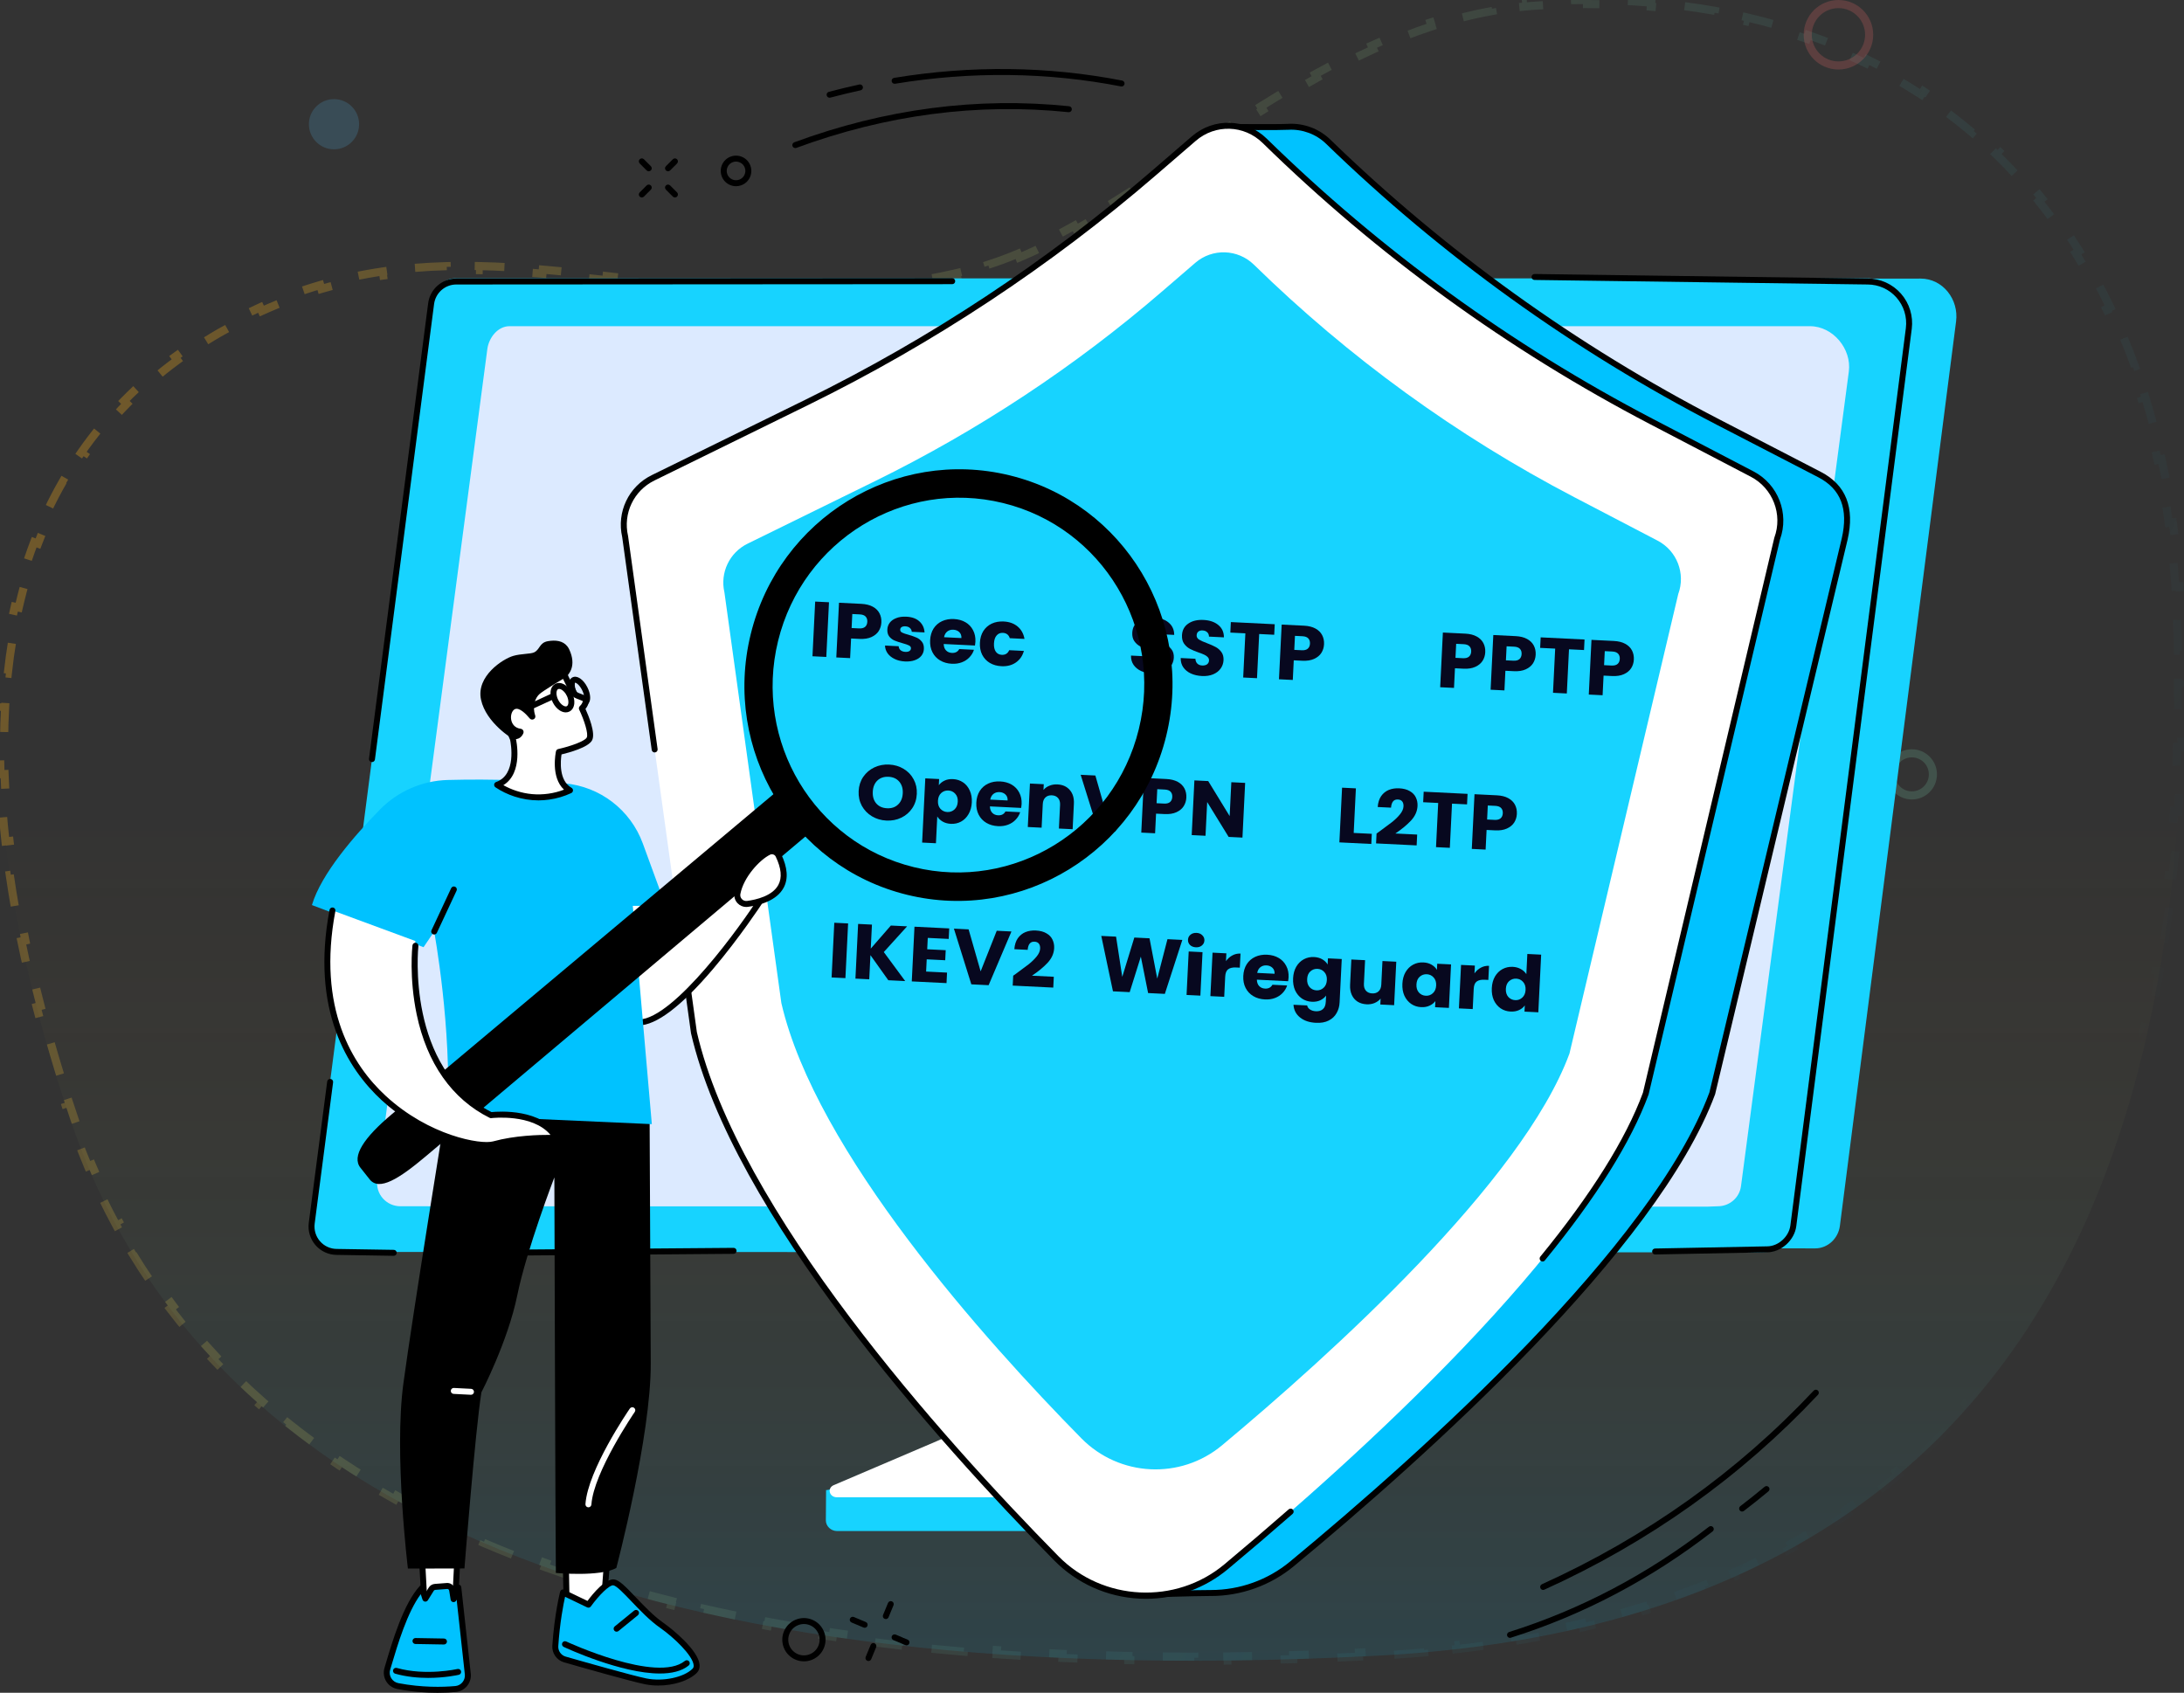 <svg width="538" height="417" viewBox="0 0 538 417" fill="none" xmlns="http://www.w3.org/2000/svg">
<rect x="0" y="0" width="538" height="417" fill="#333333" stroke="none"/>
<path d="M239.676 66.294C167.127 84.994 115.732 45.288 53.536 81.131C-9.322 117.354 -10.386 193.934 17.367 275.907C48.066 366.609 148.129 417.813 338.904 407.889C502.164 399.403 540.159 281.307 537.415 156.3C535.222 56.144 476.228 -5.175 379.046 0.344C323.43 3.501 280.241 55.845 239.676 66.294Z" fill="url(#paint0_linear_254_10684)"/>
<path d="M250.715 62.515C248.27 63.541 245.838 64.448 243.417 65.217L243.719 66.17C242.453 66.572 241.188 66.937 239.925 67.263C238.624 67.598 237.33 67.915 236.042 68.213L235.816 67.239C233.213 67.843 230.637 68.374 228.087 68.837L228.265 69.821C225.625 70.3 223.012 70.708 220.425 71.051L220.294 70.059C217.649 70.41 215.032 70.693 212.439 70.915L212.524 71.912C209.854 72.141 207.211 72.306 204.592 72.416L204.551 71.417C201.894 71.529 199.263 71.583 196.656 71.588L196.658 72.588C193.992 72.594 191.351 72.548 188.733 72.462L188.766 71.462C186.112 71.374 183.481 71.243 180.869 71.079L180.807 72.077C178.152 71.91 175.519 71.708 172.907 71.483L172.993 70.486C170.355 70.259 167.736 70.006 165.134 69.739L165.032 70.733C162.392 70.462 159.77 70.176 157.164 69.886L157.275 68.892C155.889 68.738 154.508 68.583 153.13 68.428C151.892 68.288 150.658 68.15 149.427 68.012L149.316 69.006C146.688 68.713 144.074 68.427 141.471 68.159L141.573 67.164C138.942 66.894 136.322 66.642 133.708 66.42L133.623 67.416C130.999 67.194 128.384 67.002 125.774 66.853L125.831 65.854C123.197 65.703 120.567 65.596 117.938 65.543L117.918 66.543C115.298 66.49 112.682 66.493 110.066 66.562L110.039 65.563C107.414 65.633 104.787 65.77 102.155 65.986L102.237 66.983C99.646 67.196 97.052 67.486 94.451 67.865L94.307 66.875C91.725 67.252 89.135 67.715 86.536 68.277L86.748 69.255C84.231 69.799 81.705 70.436 79.168 71.176L78.888 70.216C76.398 70.943 73.896 71.769 71.382 72.702L71.73 73.64C69.332 74.53 66.922 75.52 64.498 76.618L64.085 75.707C61.742 76.768 59.387 77.929 57.016 79.197L57.487 80.079C56.34 80.693 55.19 81.332 54.035 81.997L53.536 81.131L54.035 81.997C52.829 82.692 51.646 83.402 50.486 84.127L49.956 83.279C47.573 84.767 45.285 86.317 43.09 87.926L43.681 88.733C41.437 90.378 39.292 92.085 37.243 93.853L36.59 93.095C34.468 94.925 32.448 96.819 30.528 98.775L31.241 99.475C29.306 101.446 27.473 103.479 25.739 105.572L24.969 104.934C23.195 107.078 21.523 109.283 19.951 111.549L20.773 112.119C19.209 114.375 17.745 116.69 16.379 119.064L15.512 118.565C14.132 120.961 12.851 123.416 11.667 125.925L12.571 126.352C11.406 128.82 10.334 131.343 9.353 133.918L8.419 133.562C7.439 136.133 6.55 138.756 5.749 141.425L6.706 141.713C5.923 144.323 5.224 146.98 4.607 149.681L3.632 149.459C3.022 152.131 2.492 154.846 2.039 157.601L3.026 157.763C2.584 160.45 2.217 163.176 1.922 165.938L0.928 165.832C0.636 168.56 0.415 171.324 0.262 174.119L1.26 174.174C1.111 176.892 1.027 179.641 1.006 182.421L0.006 182.413C-0.016 185.152 0.024 187.919 0.122 190.713L1.121 190.677C1.217 193.404 1.37 196.156 1.577 198.931L0.579 199.006C0.784 201.742 1.041 204.5 1.349 207.279L2.343 207.169C2.644 209.886 2.995 212.624 3.393 215.38L2.403 215.524C2.796 218.24 3.235 220.974 3.718 223.724L4.703 223.551C5.177 226.244 5.694 228.954 6.252 231.678L5.272 231.878C5.824 234.569 6.416 237.273 7.047 239.989L8.021 239.763C8.642 242.432 9.3 245.112 9.995 247.804L9.027 248.054C9.714 250.717 10.438 253.389 11.196 256.071L12.158 255.799C12.905 258.44 13.685 261.089 14.497 263.746L13.541 264.039C14.346 266.671 15.183 269.311 16.05 271.957L17.001 271.645C17.431 272.957 17.869 274.271 18.314 275.586L17.367 275.907L18.314 275.586C18.747 276.867 19.195 278.14 19.656 279.405L18.717 279.747C19.648 282.3 20.635 284.819 21.68 287.307L22.602 286.919C23.646 289.406 24.748 291.86 25.908 294.281L25.006 294.713C26.178 297.158 27.408 299.569 28.697 301.945L29.576 301.468C30.86 303.834 32.202 306.165 33.604 308.46L32.751 308.982C34.161 311.291 35.63 313.564 37.16 315.803L37.986 315.238C39.501 317.455 41.076 319.636 42.711 321.782L41.915 322.388C43.55 324.533 45.245 326.644 46.999 328.718L47.763 328.072C49.492 330.116 51.28 332.125 53.127 334.098L52.397 334.781C54.235 336.746 56.132 338.675 58.088 340.569L58.784 339.85C60.703 341.709 62.68 343.533 64.714 345.323L64.054 346.073C66.07 347.848 68.143 349.588 70.273 351.293L70.898 350.513C72.982 352.182 75.121 353.818 77.315 355.421L76.725 356.228C78.894 357.812 81.116 359.364 83.391 360.882L83.947 360.05C86.168 361.532 88.442 362.983 90.768 364.402L90.247 365.256C92.53 366.648 94.863 368.01 97.245 369.341L97.733 368.468C100.058 369.767 102.432 371.036 104.854 372.275L104.398 373.165C106.783 374.385 109.215 375.576 111.693 376.738L112.118 375.832C114.538 376.967 117.004 378.074 119.516 379.152L119.121 380.071C121.58 381.127 124.082 382.155 126.627 383.156L126.993 382.226C129.47 383.2 131.988 384.148 134.548 385.07L134.209 386.011C136.731 386.919 139.292 387.801 141.894 388.658L142.207 387.708C144.753 388.547 147.337 389.36 149.961 390.149L149.673 391.107C152.226 391.875 154.815 392.619 157.442 393.339L157.706 392.375C160.282 393.081 162.893 393.765 165.541 394.425L165.299 395.395C167.911 396.047 170.558 396.677 173.24 397.283L173.461 396.308C176.053 396.895 178.678 397.46 181.336 398.004L181.136 398.984C183.764 399.522 186.425 400.039 189.118 400.536L189.299 399.552C191.933 400.038 194.599 400.503 197.295 400.949L197.132 401.935C199.768 402.37 202.433 402.786 205.129 403.183L205.274 402.193C207.936 402.585 210.626 402.958 213.347 403.311L213.218 404.303C215.864 404.647 218.537 404.972 221.238 405.28L221.351 404.286C224.017 404.59 226.71 404.876 229.43 405.143L229.332 406.139C231.999 406.401 234.693 406.647 237.414 406.875L237.497 405.879C240.164 406.103 242.857 406.31 245.575 406.501L245.505 407.498C248.188 407.686 250.896 407.858 253.629 408.014L253.686 407.015C256.354 407.167 259.045 407.303 261.76 407.424L261.716 408.423C264.409 408.542 267.126 408.646 269.866 408.734L269.898 407.735C272.566 407.821 275.256 407.892 277.969 407.949L277.948 408.949C280.646 409.005 283.367 409.046 286.109 409.073L286.119 408.073C288.788 408.099 291.478 408.111 294.189 408.109L294.19 409.109C296.889 409.107 299.609 409.091 302.349 409.061L302.338 408.061C305.01 408.032 307.702 407.989 310.413 407.933L310.434 408.933C313.13 408.877 315.845 408.809 318.581 408.726L318.55 407.727C321.227 407.646 323.922 407.553 326.636 407.447L326.675 408.447C329.364 408.342 332.073 408.224 334.799 408.094L334.752 407.095C336.114 407.03 337.48 406.962 338.852 406.89C340.198 406.82 341.535 406.743 342.863 406.658L342.927 407.656C345.592 407.486 348.224 407.286 350.821 407.057L350.733 406.061C353.395 405.826 356.02 405.56 358.611 405.265L358.724 406.258C361.369 405.956 363.976 405.623 366.548 405.258L366.408 404.268C369.062 403.892 371.677 403.483 374.254 403.041L374.423 404.027C377.039 403.579 379.616 403.097 382.155 402.583L381.957 401.602C384.585 401.07 387.172 400.502 389.718 399.9L389.948 400.873C392.546 400.259 395.103 399.608 397.617 398.922L397.354 397.958C399.916 397.259 402.434 396.524 404.909 395.753L405.206 396.708C407.769 395.91 410.286 395.073 412.758 394.199L412.425 393.256C414.925 392.372 417.379 391.45 419.786 390.49L420.157 391.419C422.637 390.431 425.069 389.403 427.453 388.336L427.045 387.423C429.475 386.336 431.856 385.208 434.187 384.041L434.635 384.935C437.017 383.743 439.349 382.51 441.631 381.237L441.144 380.364C443.454 379.076 445.712 377.747 447.919 376.378L448.446 377.228C450.716 375.821 452.934 374.372 455.1 372.882L454.533 372.058C456.712 370.559 458.839 369.019 460.914 367.438L461.52 368.234C463.632 366.625 465.691 364.975 467.697 363.285L467.053 362.52C469.071 360.821 471.035 359.081 472.948 357.301L473.629 358.034C475.573 356.225 477.464 354.376 479.303 352.489L478.586 351.791C480.423 349.905 482.208 347.979 483.942 346.016L484.692 346.678C486.443 344.695 488.143 342.673 489.791 340.614L489.011 339.989C490.654 337.938 492.247 335.849 493.79 333.725L494.599 334.313C496.152 332.175 497.655 330.002 499.109 327.795L498.274 327.245C499.718 325.053 501.114 322.828 502.463 320.57L503.321 321.083C504.674 318.818 505.98 316.521 507.24 314.193L506.36 313.717C507.609 311.409 508.813 309.07 509.973 306.702L510.871 307.141C512.029 304.775 513.144 302.38 514.216 299.957L513.302 299.553C514.362 297.157 515.38 294.734 516.357 292.284L517.286 292.655C518.262 290.209 519.198 287.737 520.094 285.241L519.153 284.903C520.039 282.433 520.887 279.939 521.698 277.422L522.649 277.729C523.456 275.224 524.225 272.697 524.958 270.149L523.997 269.872C524.721 267.354 525.411 264.815 526.065 262.256L527.034 262.504C527.687 259.953 528.305 257.383 528.891 254.795L527.915 254.574C528.495 252.012 529.042 249.431 529.558 246.834L530.539 247.029C531.051 244.45 531.532 241.855 531.983 239.245L530.997 239.075C531.444 236.489 531.861 233.888 532.25 231.273L533.239 231.42C533.626 228.813 533.985 226.192 534.316 223.559L533.324 223.434C533.652 220.828 533.953 218.209 534.228 215.579L535.223 215.683C535.496 213.065 535.744 210.436 535.967 207.796L534.971 207.712C535.192 205.092 535.389 202.461 535.562 199.822L536.559 199.887C536.732 197.256 536.881 194.615 537.007 191.967L536.008 191.919C536.133 189.294 536.235 186.661 536.316 184.021L537.316 184.052C537.397 181.416 537.456 178.773 537.495 176.124L536.495 176.11C536.534 173.476 536.552 170.836 536.551 168.191L537.551 168.191C537.549 165.554 537.528 162.913 537.488 160.269L536.489 160.284C536.469 158.964 536.444 157.643 536.415 156.322C536.386 154.992 536.347 153.67 536.298 152.354L537.297 152.317C537.198 149.655 537.057 147.021 536.877 144.416L535.879 144.485C535.696 141.84 535.47 139.224 535.203 136.639L536.198 136.536C535.924 133.887 535.608 131.27 535.248 128.685L534.257 128.823C533.892 126.196 533.481 123.602 533.027 121.043L534.011 120.868C533.545 118.242 533.032 115.651 532.473 113.097L531.496 113.311C530.929 110.719 530.315 108.166 529.654 105.652L530.621 105.397C529.943 102.82 529.216 100.282 528.44 97.786L527.485 98.083C526.699 95.553 525.863 93.066 524.978 90.623L525.918 90.282C525.01 87.779 524.051 85.32 523.041 82.908L522.118 83.295C521.096 80.856 520.022 78.465 518.896 76.122L519.797 75.689C518.645 73.292 517.438 70.946 516.178 68.651L515.302 69.132C514.032 66.819 512.708 64.559 511.33 62.353L512.178 61.823C510.772 59.571 509.309 57.375 507.792 55.235L506.976 55.813C505.453 53.666 503.874 51.575 502.24 49.543L503.02 48.916C501.36 46.852 499.643 44.847 497.871 42.903L497.132 43.577C495.364 41.638 493.54 39.76 491.661 37.944L492.356 37.224C490.458 35.389 488.503 33.617 486.493 31.909L485.845 32.67C483.853 30.977 481.806 29.347 479.704 27.781L480.302 26.979C478.191 25.406 476.026 23.898 473.808 22.455L473.263 23.294C471.077 21.872 468.839 20.514 466.549 19.222L467.041 18.351C464.754 17.061 462.417 15.835 460.03 14.676L459.593 15.575C457.252 14.438 454.863 13.365 452.426 12.356L452.808 11.432C450.388 10.43 447.921 9.492 445.408 8.618L445.079 9.562C442.626 8.709 440.127 7.917 437.585 7.188L437.86 6.227C435.347 5.506 432.792 4.847 430.195 4.249L429.97 5.223C427.441 4.641 424.872 4.118 422.263 3.654L422.438 2.669C419.868 2.212 417.261 1.813 414.615 1.473L414.488 2.464C411.916 2.133 409.307 1.857 406.664 1.638L406.747 0.641C404.148 0.425 401.516 0.263 398.85 0.156L398.81 1.155C396.219 1.051 393.596 0.999 390.941 1L390.941 5.62307e-06C388.334 0.001 385.697 0.052 383.03 0.154L383.068 1.153C381.754 1.204 380.432 1.267 379.103 1.342L379.046 0.344L379.103 1.342C377.815 1.415 376.533 1.515 375.257 1.641L375.159 0.645C372.562 0.901 369.993 1.261 367.449 1.716L367.625 2.7C365.088 3.154 362.576 3.704 360.089 4.34L359.841 3.372C357.324 4.015 354.833 4.746 352.367 5.554L352.678 6.504C350.233 7.306 347.81 8.184 345.409 9.13L345.043 8.2C342.631 9.151 340.242 10.168 337.875 11.244L338.289 12.154C335.942 13.22 333.617 14.344 331.311 15.515L330.858 14.623C328.545 15.798 326.253 17.02 323.982 18.279L324.466 19.154C322.205 20.408 319.963 21.699 317.739 23.019L317.228 22.159C314.993 23.486 312.776 24.841 310.577 26.214L311.107 27.062C308.905 28.438 306.72 29.832 304.552 31.235L304.008 30.396C301.818 31.813 299.646 33.239 297.489 34.664L298.041 35.498C296.114 36.771 294.201 38.044 292.298 39.308L291.557 39.801L291.003 38.968C288.822 40.418 286.656 41.857 284.505 43.272L285.054 44.108C282.861 45.551 280.681 46.972 278.514 48.358L277.976 47.516C275.76 48.933 273.56 50.313 271.372 51.644L271.892 52.498C269.63 53.875 267.38 55.201 265.142 56.461L264.651 55.59C262.347 56.886 260.058 58.112 257.78 59.253L258.228 60.147C255.843 61.341 253.468 62.443 251.102 63.437L250.715 62.515Z" stroke="url(#paint1_linear_254_10684)" stroke-opacity="0.3" stroke-width="2" stroke-dasharray="8 8"/>
<circle opacity="0.2" cx="470.962" cy="190.759" r="5.184" stroke="#79CFAB" stroke-width="2"/>
<circle opacity="0.2" cx="82.278" cy="30.601" r="6.184" fill="#52AFE3"/>
<circle opacity="0.2" cx="452.875" cy="8.563" r="7.563" stroke="#FF6F6F" stroke-width="2"/>
<g clip-path="url(#clip0_254_10684)">
<path d="M335.255 271.176L251.985 271.7C251.447 271.7 251.27 272.199 251.27 272.684V343.527C251.27 350.308 203.961 367.933 203.496 367.038L203.438 374.533C203.433 375.928 204.661 377.167 206.228 377.167H207.271C207.276 377.167 207.286 377.167 207.291 377.167H277.106C280.347 377.167 283.544 376.443 286.477 375.214L324.861 359.052C331.769 356.144 336.131 349.892 336.131 343.077V272.16C336.131 271.675 335.793 271.176 335.255 271.176Z" fill="#17D3FF"/>
<path d="M242.836 267.572V338.431C242.836 345.417 238.341 351.782 231.276 354.798L205.382 365.853C203.693 366.572 204.266 368.839 206.141 368.839H277.288C280.485 368.839 283.648 368.208 286.541 366.988L315.231 354.91C322.35 351.914 326.888 345.525 326.888 338.504V267.572C326.888 267.283 326.624 267.048 326.301 267.048H243.428C243.1 267.044 242.836 267.283 242.836 267.572Z" fill="white"/>
<path d="M87.723 306.749L430.113 307.494L436.056 307.508L447.111 307.533C450.254 307.533 452.834 305.09 453.231 301.981L481.857 79.168C482.553 73.749 478.587 68.627 473.108 68.627L118.371 68.946L87.723 306.749Z" fill="#17D3FF"/>
<path d="M459.807 68.569C465.981 68.569 471.004 74.787 470.211 80.926L441.379 302.94C440.978 306.064 438.324 308.399 435.186 308.399L432.483 308.502L82.98 308.399C79.215 308.399 76.306 305.08 76.786 301.34L106.201 74.811C106.602 71.688 109.001 68.574 112.144 68.574H459.807V68.569Z" fill="#17D3FF"/>
<path d="M91.631 187.73C91.601 187.73 91.567 187.73 91.533 187.725C91.131 187.672 90.847 187.304 90.901 186.903L105.471 74.713C105.917 71.237 108.894 68.613 112.394 68.613L234.566 68.535C234.973 68.535 235.301 68.863 235.301 69.269C235.301 69.675 234.973 70.003 234.566 70.003L112.394 70.082C109.633 70.082 107.283 72.153 106.93 74.899L92.36 187.089C92.311 187.461 91.998 187.73 91.631 187.73Z" fill="black"/>
<path d="M96.992 309.359C96.987 309.359 96.982 309.359 96.982 309.359L82.97 309.134C80.978 309.134 79.073 308.272 77.746 306.764C76.419 305.251 75.803 303.239 76.062 301.241L80.601 266.422C80.654 266.02 81.017 265.736 81.423 265.79C81.825 265.844 82.109 266.211 82.055 266.613L77.516 301.432C77.315 303.009 77.8 304.6 78.848 305.795C79.891 306.984 81.399 307.665 82.98 307.665L97.007 307.89C97.413 307.895 97.736 308.233 97.731 308.634C97.717 309.036 97.389 309.359 96.992 309.359Z" fill="black"/>
<path d="M296.881 309.134H201.309C200.902 309.134 200.574 308.806 200.574 308.399C200.574 307.993 200.902 307.665 201.309 307.665H296.881C297.288 307.665 297.616 307.993 297.616 308.399C297.616 308.806 297.288 309.134 296.881 309.134Z" fill="black"/>
<path d="M407.715 309.031C407.319 309.031 406.991 308.713 406.981 308.311C406.971 307.905 407.294 307.572 407.701 307.562L435.284 307.029C438.05 307.029 440.674 304.669 441.037 301.873L469.482 80.833C469.83 78.111 468.992 75.369 467.181 73.308C465.379 71.257 462.779 70.082 460.052 70.082L378.002 68.965C377.596 68.96 377.273 68.627 377.277 68.221C377.282 67.82 377.61 67.497 378.012 67.497C378.017 67.497 378.017 67.497 378.022 67.497L460.062 68.613C463.2 68.613 466.202 69.969 468.282 72.339C470.373 74.713 471.337 77.881 470.936 81.019L442.491 302.059C442.04 305.55 438.745 308.497 435.299 308.497L407.73 309.031C407.725 309.031 407.72 309.031 407.715 309.031Z" fill="black"/>
<path d="M445.849 80.353C451.538 80.353 456.165 85.974 455.436 91.525L428.87 292.218C428.498 295.038 426.055 297.153 423.167 297.153L420.675 297.246L98.647 297.153C95.176 297.153 92.498 294.157 92.943 290.769L120.047 85.993C120.419 83.173 122.627 80.353 125.52 80.353H445.849Z" fill="#DCEAFF"/>
<path d="M119.512 309.359C119.11 309.359 118.782 309.036 118.777 308.629C118.773 308.223 119.101 307.89 119.507 307.89L180.706 307.4H180.711C181.112 307.4 181.44 307.724 181.445 308.13C181.45 308.536 181.122 308.869 180.715 308.869L119.517 309.359C119.512 309.359 119.512 309.359 119.512 309.359Z" fill="black"/>
<path d="M198.034 409.26C197.339 409.26 196.643 409.123 195.982 408.848C193.27 407.717 191.983 404.589 193.113 401.877C193.662 400.564 194.69 399.541 196.007 398.998C197.324 398.454 198.773 398.459 200.085 399.008C202.798 400.139 204.085 403.267 202.954 405.979C202.406 407.291 201.378 408.315 200.061 408.858C199.41 409.127 198.724 409.26 198.034 409.26ZM198.039 400.065C197.539 400.065 197.045 400.163 196.57 400.359C195.615 400.751 194.871 401.49 194.475 402.445C193.657 404.408 194.587 406.675 196.55 407.492C197.5 407.889 198.553 407.894 199.508 407.497C200.462 407.105 201.206 406.366 201.603 405.411C202.421 403.448 201.49 401.181 199.527 400.364C199.042 400.168 198.538 400.065 198.039 400.065Z" fill="black"/>
<path d="M223.304 405.319C223.211 405.319 223.113 405.299 223.02 405.26L220.078 404.021C219.706 403.865 219.529 403.434 219.686 403.062C219.843 402.69 220.274 402.513 220.646 402.67L223.588 403.909C223.96 404.065 224.137 404.496 223.98 404.868C223.862 405.147 223.588 405.319 223.304 405.319Z" fill="black"/>
<path d="M213 400.986C212.906 400.986 212.809 400.966 212.716 400.927L209.773 399.688C209.401 399.532 209.225 399.101 209.381 398.729C209.538 398.357 209.969 398.18 210.341 398.337L213.283 399.576C213.656 399.732 213.832 400.163 213.675 400.535C213.558 400.819 213.283 400.986 213 400.986Z" fill="black"/>
<path d="M218.205 398.846C218.112 398.846 218.019 398.827 217.926 398.792C217.549 398.636 217.373 398.21 217.53 397.833L218.749 394.88C218.906 394.503 219.332 394.327 219.708 394.484C220.085 394.641 220.262 395.067 220.105 395.443L218.886 398.396C218.768 398.675 218.494 398.846 218.205 398.846Z" fill="black"/>
<path d="M213.928 409.177C213.835 409.177 213.742 409.157 213.649 409.123C213.272 408.966 213.096 408.54 213.252 408.163L214.472 405.211C214.628 404.839 215.054 404.658 215.431 404.814C215.808 404.971 215.984 405.397 215.828 405.774L214.609 408.726C214.491 409.005 214.217 409.177 213.928 409.177Z" fill="black"/>
<path d="M158.103 48.647C157.917 48.647 157.726 48.574 157.584 48.431C157.295 48.143 157.295 47.678 157.584 47.394L159.293 45.685C159.581 45.396 160.046 45.396 160.33 45.685C160.619 45.974 160.619 46.439 160.33 46.723L158.622 48.431C158.475 48.574 158.289 48.647 158.103 48.647Z" fill="black"/>
<path d="M164.556 42.194C164.37 42.194 164.179 42.121 164.037 41.979C163.748 41.69 163.748 41.225 164.037 40.941L165.746 39.232C166.034 38.943 166.5 38.943 166.784 39.232C167.072 39.521 167.072 39.986 166.784 40.27L165.075 41.979C164.928 42.121 164.742 42.194 164.556 42.194Z" fill="black"/>
<path d="M166.265 48.647C166.079 48.647 165.888 48.574 165.746 48.431L164.037 46.723C163.748 46.434 163.748 45.969 164.037 45.685C164.326 45.396 164.791 45.396 165.075 45.685L166.784 47.394C167.072 47.682 167.072 48.148 166.784 48.431C166.637 48.574 166.451 48.647 166.265 48.647Z" fill="black"/>
<path d="M159.811 42.194C159.625 42.194 159.434 42.121 159.293 41.979L157.584 40.27C157.295 39.981 157.295 39.516 157.584 39.232C157.873 38.943 158.338 38.943 158.622 39.232L160.33 40.941C160.619 41.23 160.619 41.695 160.33 41.979C160.184 42.121 159.998 42.194 159.811 42.194Z" fill="black"/>
<path d="M181.309 45.871C180.761 45.871 180.213 45.749 179.699 45.509C178.788 45.078 178.102 44.319 177.765 43.374C177.427 42.424 177.476 41.406 177.907 40.495C178.337 39.585 179.096 38.899 180.046 38.562C180.996 38.224 182.014 38.273 182.925 38.703C183.836 39.134 184.521 39.893 184.859 40.838C185.197 41.788 185.148 42.806 184.717 43.717C184.286 44.628 183.527 45.313 182.577 45.651C182.166 45.798 181.735 45.871 181.309 45.871ZM181.314 39.8C181.055 39.8 180.79 39.844 180.541 39.937C179.963 40.143 179.498 40.564 179.238 41.117C178.974 41.67 178.945 42.297 179.15 42.875C179.356 43.453 179.777 43.918 180.33 44.177C180.883 44.441 181.51 44.471 182.088 44.265C182.665 44.06 183.131 43.639 183.39 43.085C183.654 42.532 183.684 41.905 183.478 41.328C183.273 40.75 182.852 40.285 182.298 40.025C181.98 39.879 181.647 39.8 181.314 39.8Z" fill="black"/>
<path d="M276.286 21.304C276.242 21.304 276.193 21.299 276.144 21.289C258.004 17.764 239.282 17.544 220.492 20.628C220.095 20.692 219.714 20.422 219.65 20.021C219.586 19.619 219.856 19.242 220.257 19.179C239.219 16.065 258.117 16.29 276.428 19.845C276.824 19.923 277.084 20.31 277.01 20.706C276.937 21.059 276.628 21.304 276.286 21.304Z" fill="black"/>
<path d="M204.359 24.07C204.036 24.07 203.737 23.854 203.649 23.521C203.546 23.13 203.781 22.728 204.173 22.625C206.655 21.969 209.186 21.357 211.688 20.814C212.08 20.726 212.476 20.98 212.56 21.377C212.648 21.773 212.393 22.165 211.997 22.248C209.514 22.787 207.008 23.394 204.545 24.045C204.486 24.065 204.423 24.07 204.359 24.07Z" fill="black"/>
<path d="M195.912 36.476C195.614 36.476 195.335 36.29 195.222 35.996C195.08 35.615 195.276 35.194 195.658 35.052C217.983 26.817 240.764 23.83 263.373 26.17C263.774 26.215 264.068 26.572 264.029 26.978C263.99 27.38 263.628 27.673 263.221 27.634C240.837 25.314 218.277 28.276 196.167 36.432C196.084 36.462 195.996 36.476 195.912 36.476Z" fill="black"/>
<path d="M371.965 403.473C371.652 403.473 371.363 403.272 371.265 402.959C371.142 402.572 371.358 402.161 371.745 402.038C389.37 396.491 405.933 387.762 420.983 376.095C421.301 375.845 421.766 375.904 422.011 376.227C422.26 376.545 422.202 377.011 421.879 377.255C406.692 389.03 389.972 397.838 372.18 403.439C372.112 403.463 372.033 403.473 371.965 403.473Z" fill="black"/>
<path d="M429.143 372.354C428.923 372.354 428.703 372.257 428.561 372.066C428.316 371.742 428.375 371.282 428.698 371.037C430.72 369.495 432.732 367.889 434.691 366.254C435.004 365.995 435.464 366.034 435.724 366.347C435.983 366.661 435.944 367.121 435.631 367.38C433.658 369.025 431.626 370.651 429.589 372.203C429.457 372.306 429.3 372.354 429.143 372.354Z" fill="black"/>
<path d="M380.135 391.669C379.856 391.669 379.586 391.507 379.464 391.238C379.297 390.871 379.459 390.435 379.831 390.264C405.442 378.66 427.968 362.617 446.778 342.573C447.057 342.279 447.522 342.264 447.816 342.539C448.109 342.818 448.124 343.283 447.85 343.576C428.903 363.762 406.225 379.919 380.438 391.6C380.335 391.644 380.233 391.669 380.135 391.669Z" fill="black"/>
<path d="M175.343 117.812L213.512 99.246C244.571 84.138 273.555 65.151 299.753 42.758L301.623 31.257C301.623 31.257 314.563 31.399 317.334 31.242C320.874 31.042 324.467 32.27 327.175 34.9C355.615 62.473 387.987 85.758 423.262 104L448.216 116.906C454.013 119.902 456.148 125.19 454.405 132.788L421.793 269.335C407.595 307.538 350.421 358.656 318.235 385.265C312.379 390.107 305.226 392.472 298.103 392.428C294.945 392.408 281.863 392.819 281.863 392.819C281.863 392.819 279.092 387.355 275.43 383.669C246.51 354.548 195.764 298.485 185.473 254.339L168.396 132.289C167.04 126.448 169.914 120.451 175.343 117.812Z" fill="#00C2FF"/>
<path d="M281.864 393.549C281.589 393.549 281.335 393.392 281.207 393.147C281.178 393.093 278.446 387.742 274.906 384.183C245.663 354.734 195.064 298.73 184.758 254.5C184.753 254.481 184.748 254.456 184.748 254.437L167.676 132.416C166.247 126.223 169.263 119.951 175.02 117.151L175.343 117.812L175.02 117.151L213.189 98.585C244.092 83.55 272.987 64.642 299.073 42.371L300.904 31.139C300.962 30.782 301.271 30.523 301.628 30.523C301.628 30.523 301.633 30.523 301.638 30.523C301.765 30.523 314.588 30.66 317.3 30.508C321.153 30.288 324.938 31.698 327.694 34.371C356.1 61.92 388.369 85.126 423.605 103.349L448.559 116.255C454.728 119.447 456.941 125.062 455.125 132.955L422.508 269.511C422.503 269.54 422.493 269.57 422.484 269.594C408.276 307.826 351.366 358.832 318.705 385.833C312.982 390.562 305.746 393.162 298.299 393.162C298.162 393.162 298.03 393.162 297.873 393.162C294.407 393.162 282.015 393.549 281.888 393.554C281.878 393.549 281.873 393.549 281.864 393.549ZM186.198 254.197C196.44 298.069 246.824 353.814 275.949 383.145C279.102 386.322 281.57 390.699 282.299 392.065C284.679 391.992 295.264 391.669 298.108 391.688C298.172 391.688 298.235 391.688 298.294 391.688C305.398 391.688 312.306 389.211 317.765 384.697C350.298 357.799 406.973 307.023 421.088 269.119L453.695 132.617C455.36 125.371 453.46 120.441 447.884 117.557L422.929 104.651C387.561 86.365 355.175 63.07 326.666 35.423C324.203 33.034 320.82 31.776 317.378 31.972C314.935 32.109 304.909 32.021 302.25 31.996L300.478 42.87C300.448 43.041 300.36 43.198 300.228 43.311C273.996 65.734 244.929 84.774 213.83 99.902L175.662 118.468C170.516 120.969 167.823 126.58 169.116 132.112C169.121 132.132 169.126 132.156 169.126 132.176L186.198 254.197Z" fill="black"/>
<path d="M160.888 117.699L198.758 99.109C229.577 83.986 258.336 64.98 284.328 42.557L294.086 34.141C299.163 29.764 306.746 29.999 311.539 34.689C339.755 62.302 371.877 85.611 406.877 103.873L431.641 116.793C437.393 119.794 440.023 126.605 437.78 132.695L405.418 269.403C391.333 307.65 333.992 359.307 302.056 385.95C289.689 396.266 271.491 395.346 260.196 383.87C231.501 354.715 181.147 298.583 170.939 254.388L153.999 132.196C152.653 126.345 155.502 120.343 160.888 117.699Z" fill="white"/>
<path d="M184.151 133.934L215.51 118.541C241.027 106.017 264.836 90.282 286.358 71.717L294.437 64.75C298.642 61.122 304.919 61.323 308.889 65.205C332.253 88.064 358.847 107.369 387.826 122.487L408.33 133.185C413.094 135.672 415.272 141.307 413.412 146.35L386.617 259.538C374.955 291.205 327.479 333.975 301.036 356.036C290.799 364.575 275.729 363.816 266.378 354.313C242.618 330.171 200.93 283.699 192.479 247.103L178.453 145.929C177.332 141.092 179.691 136.122 184.151 133.934Z" fill="#17D3FF"/>
<path d="M204.211 148.36L203.546 161.834L200.142 161.666L200.807 148.192L204.211 148.36Z" fill="#07081F"/>
<path d="M217.114 153.345C217.075 154.125 216.854 154.833 216.45 155.467C216.047 156.088 215.451 156.579 214.662 156.937C213.872 157.296 212.907 157.447 211.766 157.391L209.656 157.287L209.417 162.124L206.013 161.956L206.678 148.482L212.192 148.754C213.307 148.809 214.24 149.041 214.991 149.45C215.743 149.859 216.295 150.399 216.647 151.071C217 151.742 217.156 152.5 217.114 153.345ZM211.634 154.806C212.284 154.838 212.776 154.709 213.11 154.417C213.444 154.126 213.624 153.711 213.65 153.174C213.677 152.636 213.538 152.206 213.235 151.884C212.932 151.561 212.455 151.383 211.804 151.351L209.953 151.26L209.783 154.715L211.634 154.806Z" fill="#07081F"/>
<path d="M222.927 162.944C221.971 162.897 221.123 162.695 220.382 162.338C219.642 161.98 219.066 161.516 218.655 160.944C218.245 160.359 218.03 159.72 218.011 159.027L221.376 159.193C221.396 159.591 221.553 159.92 221.846 160.178C222.153 160.424 222.545 160.559 223.023 160.582C223.448 160.603 223.777 160.536 224.011 160.381C224.258 160.226 224.389 160.008 224.402 159.727C224.418 159.42 224.263 159.181 223.939 159.011C223.615 158.841 223.078 158.654 222.33 158.451C221.543 158.232 220.888 158.014 220.367 157.796C219.859 157.578 219.423 157.249 219.059 156.808C218.709 156.354 218.551 155.769 218.587 155.053C218.618 154.426 218.818 153.871 219.187 153.389C219.571 152.895 220.108 152.518 220.8 152.257C221.492 151.983 222.309 151.869 223.251 151.916C224.645 151.985 225.723 152.371 226.487 153.076C227.263 153.781 227.684 154.687 227.749 155.793L224.604 155.638C224.571 155.239 224.413 154.923 224.132 154.691C223.865 154.447 223.499 154.314 223.034 154.291C222.636 154.271 222.327 154.333 222.107 154.476C221.887 154.619 221.77 154.832 221.756 155.113C221.741 155.42 221.896 155.659 222.22 155.829C222.558 155.999 223.081 156.179 223.79 156.368C224.59 156.6 225.25 156.831 225.771 157.062C226.292 157.28 226.735 157.623 227.097 158.089C227.461 158.544 227.624 159.142 227.587 159.884C227.557 160.511 227.35 161.065 226.967 161.546C226.584 162.028 226.04 162.392 225.336 162.64C224.646 162.888 223.842 162.989 222.927 162.944Z" fill="#07081F"/>
<path d="M240.28 158.086C240.266 158.38 240.23 158.692 240.174 159.023L232.47 158.643C232.49 159.324 232.683 159.853 233.05 160.23C233.418 160.608 233.893 160.811 234.477 160.839C235.326 160.881 235.934 160.565 236.3 159.89L239.923 160.069C239.702 160.764 239.333 161.38 238.814 161.919C238.308 162.459 237.683 162.87 236.937 163.154C236.191 163.438 235.367 163.558 234.465 163.513C233.377 163.46 232.419 163.188 231.592 162.698C230.764 162.208 230.132 161.536 229.696 160.68C229.259 159.825 229.068 158.841 229.123 157.728C229.178 156.614 229.458 155.653 229.964 154.844C230.482 154.036 231.177 153.429 232.049 153.023C232.92 152.617 233.907 152.441 235.008 152.496C236.083 152.549 237.028 152.814 237.843 153.29C238.657 153.766 239.277 154.419 239.702 155.248C240.14 156.078 240.333 157.024 240.28 158.086ZM236.832 157.184C236.863 156.57 236.687 156.08 236.306 155.715C235.925 155.35 235.436 155.153 234.839 155.123C234.255 155.095 233.755 155.243 233.34 155.569C232.939 155.883 232.676 156.351 232.553 156.973L236.832 157.184Z" fill="#07081F"/>
<path d="M241.39 158.333C241.445 157.219 241.725 156.258 242.23 155.45C242.749 154.641 243.438 154.034 244.296 153.627C245.167 153.221 246.147 153.045 247.235 153.099C248.629 153.168 249.773 153.577 250.667 154.327C251.574 155.077 252.142 156.099 252.371 157.393L248.748 157.214C248.483 156.38 247.913 155.942 247.037 155.898C246.414 155.868 245.904 156.08 245.509 156.535C245.115 156.977 244.896 157.633 244.853 158.504C244.81 159.374 244.963 160.055 245.311 160.546C245.66 161.025 246.146 161.28 246.77 161.311C247.646 161.354 248.257 160.974 248.603 160.17L252.226 160.349C251.872 161.588 251.206 162.543 250.228 163.213C249.251 163.883 248.072 164.184 246.692 164.116C245.603 164.063 244.646 163.791 243.818 163.301C243.005 162.812 242.379 162.14 241.942 161.285C241.519 160.43 241.335 159.446 241.39 158.333Z" fill="#07081F"/>
<path d="M283.852 165.93C282.83 165.88 281.922 165.675 281.129 165.315C280.335 164.955 279.708 164.45 279.248 163.798C278.801 163.148 278.586 162.38 278.603 161.496L282.226 161.675C282.254 162.189 282.414 162.588 282.706 162.872C282.998 163.156 283.389 163.31 283.88 163.334C284.385 163.359 284.789 163.263 285.092 163.048C285.396 162.819 285.558 162.506 285.577 162.109C285.594 161.777 285.488 161.496 285.26 161.266C285.045 161.038 284.768 160.845 284.43 160.687C284.105 160.53 283.635 160.346 283.02 160.136C282.131 159.823 281.408 159.518 280.851 159.221C280.293 158.924 279.822 158.503 279.436 157.958C279.051 157.413 278.879 156.719 278.92 155.874C278.982 154.62 279.502 153.665 280.479 153.007C281.456 152.337 282.702 152.039 284.214 152.114C285.754 152.19 286.977 152.609 287.884 153.373C288.791 154.123 289.247 155.133 289.251 156.403L285.568 156.221C285.564 155.759 285.416 155.399 285.123 155.141C284.843 154.871 284.458 154.724 283.967 154.699C283.556 154.679 283.219 154.771 282.956 154.977C282.693 155.182 282.551 155.489 282.531 155.898C282.51 156.333 282.705 156.683 283.118 156.947C283.531 157.211 284.181 157.506 285.07 157.832C285.958 158.171 286.674 158.489 287.218 158.785C287.775 159.082 288.247 159.496 288.633 160.028C289.019 160.56 289.193 161.23 289.153 162.036C289.115 162.803 288.875 163.491 288.432 164.097C288.003 164.705 287.395 165.175 286.607 165.508C285.819 165.841 284.901 165.982 283.852 165.93Z" fill="#07081F"/>
<path d="M296.099 166.534C295.078 166.484 294.17 166.279 293.376 165.919C292.582 165.559 291.955 165.054 291.495 164.402C291.048 163.752 290.833 162.984 290.85 162.1L294.473 162.279C294.501 162.793 294.661 163.193 294.953 163.476C295.245 163.76 295.637 163.914 296.128 163.938C296.632 163.963 297.036 163.868 297.339 163.652C297.643 163.423 297.805 163.11 297.824 162.714C297.841 162.381 297.735 162.1 297.507 161.871C297.292 161.642 297.015 161.449 296.677 161.291C296.352 161.134 295.883 160.95 295.268 160.74C294.379 160.427 293.655 160.122 293.098 159.825C292.54 159.528 292.069 159.107 291.683 158.563C291.298 158.018 291.126 157.323 291.168 156.478C291.23 155.224 291.749 154.269 292.726 153.611C293.703 152.941 294.949 152.644 296.462 152.718C298.001 152.794 299.224 153.214 300.131 153.977C301.039 154.727 301.494 155.737 301.498 157.007L297.816 156.826C297.812 156.364 297.663 156.003 297.37 155.745C297.091 155.475 296.705 155.328 296.214 155.303C295.803 155.283 295.466 155.376 295.203 155.581C294.94 155.786 294.799 156.093 294.778 156.503C294.757 156.938 294.952 157.287 295.365 157.551C295.778 157.815 296.428 158.11 297.317 158.436C298.205 158.775 298.921 159.093 299.465 159.389C300.022 159.686 300.494 160.1 300.88 160.632C301.267 161.165 301.44 161.834 301.4 162.64C301.362 163.408 301.122 164.095 300.68 164.702C300.251 165.309 299.642 165.779 298.854 166.112C298.066 166.445 297.148 166.586 296.099 166.534Z" fill="#07081F"/>
<path d="M314.014 153.776L313.887 156.368L310.184 156.185L309.647 167.068L306.243 166.9L306.78 156.017L303.077 155.834L303.205 153.243L314.014 153.776Z" fill="#07081F"/>
<path d="M326.159 158.724C326.12 159.505 325.899 160.212 325.495 160.846C325.092 161.468 324.496 161.958 323.707 162.316C322.918 162.675 321.952 162.826 320.811 162.77L318.701 162.666L318.462 167.503L315.058 167.335L315.723 153.861L321.237 154.133C322.352 154.188 323.285 154.42 324.036 154.829C324.788 155.238 325.34 155.778 325.692 156.45C326.045 157.121 326.201 157.879 326.159 158.724ZM320.679 160.185C321.329 160.217 321.821 160.088 322.155 159.796C322.489 159.505 322.669 159.091 322.695 158.553C322.722 158.016 322.583 157.586 322.28 157.263C321.977 156.94 321.5 156.762 320.849 156.73L318.998 156.639L318.828 160.094L320.679 160.185Z" fill="#07081F"/>
<path d="M333.466 205.185L337.925 205.405L337.802 207.9L329.939 207.513L330.603 194.038L334.007 194.206L333.466 205.185Z" fill="#07081F"/>
<path d="M339.097 205.328C339.511 205.028 339.732 204.872 339.759 204.861C341.083 203.9 342.133 203.118 342.908 202.515C343.683 201.899 344.34 201.258 344.878 200.592C345.417 199.926 345.701 199.279 345.732 198.652C345.758 198.127 345.652 197.718 345.414 197.424C345.189 197.131 344.831 196.972 344.34 196.948C343.331 196.898 342.773 197.57 342.664 198.962L339.379 198.8C339.46 197.714 339.743 196.817 340.23 196.11C340.731 195.404 341.361 194.896 342.121 194.587C342.895 194.279 343.74 194.148 344.655 194.193C345.717 194.245 346.59 194.474 347.275 194.88C347.974 195.274 348.474 195.792 348.775 196.436C349.089 197.08 349.227 197.785 349.189 198.553C349.125 199.858 348.587 201.057 347.575 202.149C346.564 203.227 345.281 204.287 343.727 205.326L349.102 205.591L348.97 208.259L338.977 207.766L339.097 205.328Z" fill="#07081F"/>
<path d="M361.515 195.563L361.387 198.154L357.685 197.972L357.148 208.855L353.744 208.687L354.281 197.804L350.578 197.621L350.706 195.03L361.515 195.563Z" fill="#07081F"/>
<path d="M373.66 200.511C373.621 201.291 373.4 201.999 372.996 202.633C372.593 203.254 371.997 203.745 371.208 204.103C370.418 204.462 369.453 204.613 368.312 204.557L366.202 204.453L365.963 209.29L362.559 209.122L363.224 195.647L368.738 195.92C369.853 195.974 370.786 196.207 371.537 196.616C372.289 197.025 372.841 197.565 373.193 198.237C373.546 198.908 373.701 199.666 373.66 200.511ZM368.18 201.972C368.83 202.004 369.322 201.874 369.656 201.583C369.989 201.292 370.169 200.877 370.196 200.34C370.223 199.802 370.084 199.372 369.781 199.049C369.477 198.727 369.001 198.549 368.35 198.517L366.499 198.426L366.329 201.881L368.18 201.972Z" fill="#07081F"/>
<path d="M365.871 160.683C365.833 161.464 365.611 162.171 365.208 162.805C364.804 163.427 364.208 163.917 363.419 164.275C362.63 164.634 361.664 164.785 360.523 164.729L358.413 164.625L358.174 169.462L354.77 169.294L355.435 155.82L360.949 156.092C362.064 156.147 362.997 156.379 363.748 156.788C364.5 157.197 365.052 157.737 365.405 158.409C365.757 159.08 365.913 159.838 365.871 160.683ZM360.391 162.144C361.041 162.176 361.533 162.047 361.867 161.755C362.201 161.464 362.381 161.05 362.407 160.512C362.434 159.975 362.295 159.545 361.992 159.222C361.689 158.899 361.212 158.721 360.562 158.689L358.71 158.598L358.54 162.053L360.391 162.144Z" fill="#07081F"/>
<path d="M378.293 161.296C378.255 162.076 378.034 162.784 377.63 163.418C377.227 164.039 376.63 164.53 375.841 164.888C375.052 165.247 374.087 165.398 372.945 165.342L370.835 165.238L370.597 170.075L367.192 169.907L367.857 156.433L373.371 156.705C374.486 156.76 375.419 156.992 376.171 157.401C376.922 157.81 377.474 158.35 377.827 159.022C378.179 159.693 378.335 160.451 378.293 161.296ZM372.813 162.757C373.464 162.789 373.956 162.66 374.289 162.368C374.623 162.077 374.803 161.662 374.829 161.125C374.856 160.587 374.718 160.157 374.414 159.834C374.111 159.512 373.634 159.334 372.984 159.302L371.132 159.211L370.962 162.666L372.813 162.757Z" fill="#07081F"/>
<path d="M390.332 157.541L390.204 160.132L386.502 159.95L385.965 170.833L382.561 170.665L383.098 159.782L379.395 159.599L379.523 157.008L390.332 157.541Z" fill="#07081F"/>
<path d="M402.477 162.489C402.438 163.269 402.217 163.977 401.813 164.611C401.41 165.232 400.814 165.723 400.025 166.081C399.235 166.44 398.27 166.591 397.129 166.535L395.019 166.431L394.78 171.268L391.376 171.1L392.041 157.625L397.555 157.897C398.669 157.952 399.603 158.185 400.354 158.594C401.105 159.003 401.657 159.543 402.01 160.215C402.363 160.886 402.518 161.644 402.477 162.489ZM396.997 163.95C397.647 163.982 398.139 163.852 398.473 163.561C398.806 163.27 398.986 162.855 399.013 162.318C399.039 161.78 398.901 161.35 398.598 161.027C398.294 160.705 397.817 160.527 397.167 160.495L395.316 160.404L395.145 163.859L396.997 163.95Z" fill="#07081F"/>
<path d="M208.921 227.479L208.257 240.954L204.853 240.786L205.517 227.311L208.921 227.479Z" fill="#07081F"/>
<path d="M218.826 241.475L214.421 235.293L214.128 241.243L210.724 241.075L211.388 227.601L214.792 227.769L214.501 233.681L219.45 227.999L223.452 228.196L217.711 234.532L222.986 241.68L218.826 241.475Z" fill="#07081F"/>
<path d="M228.545 231.045L228.406 233.847L232.965 234.072L232.843 236.548L228.284 236.323L228.136 239.337L233.291 239.591L233.164 242.182L224.604 241.76L225.268 228.286L233.828 228.708L233.7 231.299L228.545 231.045Z" fill="#07081F"/>
<path d="M238.606 228.944L241.568 239.287L245.534 229.285L249.157 229.464L243.535 242.694L239.275 242.484L234.983 228.765L238.606 228.944Z" fill="#07081F"/>
<path d="M249.587 240.356C250.001 240.056 250.221 239.9 250.248 239.889C251.573 238.928 252.622 238.146 253.397 237.543C254.172 236.927 254.829 236.286 255.368 235.62C255.906 234.954 256.191 234.307 256.222 233.68C256.248 233.155 256.141 232.746 255.903 232.452C255.678 232.159 255.32 232 254.829 231.976C253.821 231.926 253.262 232.598 253.153 233.99L249.869 233.828C249.949 232.742 250.233 231.845 250.72 231.138C251.22 230.432 251.851 229.924 252.611 229.615C253.384 229.307 254.229 229.176 255.145 229.221C256.206 229.273 257.08 229.502 257.765 229.908C258.464 230.302 258.964 230.82 259.264 231.464C259.579 232.108 259.717 232.813 259.679 233.581C259.614 234.886 259.076 236.085 258.065 237.177C257.054 238.255 255.771 239.315 254.216 240.354L259.591 240.619L259.459 243.287L249.466 242.794L249.587 240.356Z" fill="#07081F"/>
<path d="M218.359 202.143C217.045 202.078 215.852 201.724 214.78 201.081C213.72 200.439 212.892 199.577 212.293 198.496C211.709 197.402 211.449 196.197 211.514 194.879C211.579 193.561 211.956 192.393 212.644 191.375C213.346 190.358 214.256 189.582 215.373 189.047C216.504 188.512 217.726 188.278 219.04 188.343C220.354 188.407 221.54 188.761 222.599 189.403C223.672 190.046 224.494 190.908 225.066 191.988C225.651 193.068 225.911 194.268 225.846 195.586C225.781 196.904 225.404 198.078 224.715 199.109C224.026 200.127 223.123 200.903 222.006 201.438C220.889 201.973 219.673 202.208 218.359 202.143ZM218.509 199.11C219.624 199.165 220.53 198.857 221.228 198.186C221.94 197.516 222.325 196.592 222.383 195.415C222.441 194.238 222.149 193.28 221.507 192.543C220.878 191.807 220.006 191.411 218.891 191.356C217.763 191.3 216.843 191.608 216.132 192.278C215.434 192.949 215.055 193.873 214.997 195.051C214.939 196.228 215.225 197.185 215.854 197.921C216.496 198.658 217.381 199.055 218.509 199.11Z" fill="#07081F"/>
<path d="M231.264 193.429C231.62 192.946 232.098 192.565 232.697 192.287C233.296 192.009 233.987 191.889 234.77 191.928C235.686 191.973 236.504 192.238 237.225 192.722C237.946 193.207 238.499 193.875 238.882 194.728C239.279 195.581 239.45 196.558 239.396 197.659C239.342 198.759 239.075 199.721 238.595 200.544C238.13 201.355 237.514 201.972 236.748 202.396C235.983 202.807 235.142 202.99 234.226 202.945C233.457 202.907 232.781 202.72 232.199 202.383C231.63 202.047 231.192 201.628 230.884 201.125L230.558 207.728L227.154 207.56L227.934 191.744L231.338 191.912L231.264 193.429ZM235.932 197.488C235.973 196.669 235.765 196.017 235.31 195.533C234.869 195.037 234.304 194.771 233.614 194.737C232.937 194.704 232.348 194.912 231.847 195.362C231.359 195.813 231.095 196.447 231.054 197.266C231.014 198.085 231.214 198.743 231.655 199.239C232.11 199.736 232.675 200.002 233.352 200.035C234.029 200.068 234.618 199.86 235.119 199.41C235.621 198.948 235.892 198.307 235.932 197.488Z" fill="#07081F"/>
<path d="M251.661 198.091C251.647 198.385 251.611 198.697 251.555 199.028L243.851 198.648C243.871 199.329 244.064 199.858 244.432 200.235C244.799 200.612 245.274 200.816 245.858 200.844C246.708 200.886 247.315 200.57 247.681 199.895L251.304 200.074C251.084 200.769 250.714 201.385 250.195 201.924C249.69 202.464 249.064 202.875 248.318 203.159C247.573 203.443 246.749 203.563 245.846 203.518C244.758 203.465 243.8 203.193 242.973 202.703C242.146 202.213 241.514 201.541 241.077 200.685C240.64 199.83 240.449 198.846 240.504 197.733C240.559 196.619 240.839 195.658 241.345 194.849C241.864 194.041 242.559 193.434 243.43 193.028C244.302 192.622 245.288 192.446 246.39 192.501C247.465 192.554 248.409 192.819 249.224 193.295C250.039 193.771 250.658 194.424 251.083 195.253C251.521 196.083 251.714 197.028 251.661 198.091ZM248.214 197.189C248.244 196.575 248.069 196.085 247.687 195.72C247.306 195.355 246.817 195.158 246.22 195.128C245.636 195.1 245.137 195.248 244.721 195.574C244.32 195.888 244.058 196.356 243.934 196.978L248.214 197.189Z" fill="#07081F"/>
<path d="M260.486 193.235C261.786 193.299 262.801 193.759 263.531 194.616C264.274 195.461 264.61 196.594 264.54 198.014L264.232 204.271L260.848 204.104L261.134 198.289C261.17 197.572 261.005 197.006 260.64 196.59C260.274 196.174 259.766 195.951 259.116 195.919C258.466 195.886 257.939 196.059 257.534 196.437C257.13 196.815 256.91 197.362 256.874 198.078L256.588 203.894L253.184 203.726L253.712 193.016L257.116 193.184L257.046 194.604C257.414 194.148 257.897 193.8 258.494 193.56C259.092 193.307 259.756 193.199 260.486 193.235Z" fill="#07081F"/>
<path d="M269.83 191.04L272.792 201.384L276.757 191.382L280.38 191.561L274.759 204.791L270.499 204.58L266.207 190.862L269.83 191.04Z" fill="#07081F"/>
<path d="M292.239 196.494C292.201 197.275 291.979 197.982 291.576 198.616C291.172 199.238 290.576 199.728 289.787 200.087C288.998 200.445 288.032 200.597 286.891 200.54L284.781 200.436L284.542 205.273L281.138 205.105L281.803 191.631L287.317 191.903C288.432 191.958 289.365 192.19 290.116 192.599C290.868 193.008 291.42 193.548 291.772 194.22C292.125 194.892 292.281 195.65 292.239 196.494ZM286.759 197.956C287.409 197.988 287.901 197.858 288.235 197.567C288.569 197.275 288.749 196.861 288.775 196.323C288.802 195.786 288.663 195.356 288.36 195.033C288.057 194.71 287.58 194.533 286.93 194.501L285.078 194.409L284.908 197.864L286.759 197.956Z" fill="#07081F"/>
<path d="M306.062 206.335L302.658 206.167L297.374 197.575L296.964 205.886L293.56 205.718L294.225 192.244L297.629 192.412L302.911 201.042L303.322 192.693L306.726 192.86L306.062 206.335Z" fill="#07081F"/>
<path d="M291.252 231.541L286.944 244.835L282.823 244.632L281.031 235.654L278.285 244.408L274.164 244.205L271.285 230.556L274.928 230.735L276.455 240.643L279.427 230.957L283.169 231.142L285.074 241.068L287.589 231.36L291.252 231.541Z" fill="#07081F"/>
<path d="M294.589 233.36C293.992 233.331 293.509 233.14 293.141 232.788C292.786 232.424 292.621 231.993 292.646 231.494C292.671 230.982 292.878 230.569 293.266 230.255C293.668 229.928 294.167 229.78 294.764 229.809C295.348 229.838 295.818 230.034 296.172 230.398C296.541 230.75 296.712 231.182 296.687 231.693C296.662 232.192 296.449 232.605 296.047 232.932C295.659 233.246 295.173 233.389 294.589 233.36ZM296.226 234.557L295.698 245.267L292.294 245.099L292.822 234.389L296.226 234.557Z" fill="#07081F"/>
<path d="M302.003 236.766C302.432 236.158 302.954 235.69 303.568 235.361C304.197 235.02 304.87 234.868 305.587 234.903L305.415 238.377L304.48 238.331C303.63 238.289 302.984 238.437 302.542 238.774C302.1 239.099 301.858 239.702 301.814 240.585L301.569 245.557L298.165 245.389L298.693 234.678L302.097 234.846L302.003 236.766Z" fill="#07081F"/>
<path d="M317.424 240.778C317.41 241.072 317.374 241.385 317.318 241.716L309.614 241.336C309.634 242.017 309.827 242.546 310.194 242.923C310.562 243.3 311.037 243.503 311.621 243.532C312.47 243.574 313.078 243.257 313.444 242.583L317.067 242.762C316.846 243.456 316.477 244.073 315.958 244.612C315.452 245.151 314.827 245.563 314.081 245.847C313.335 246.131 312.511 246.25 311.609 246.206C310.521 246.152 309.563 245.88 308.736 245.391C307.908 244.901 307.276 244.228 306.84 243.373C306.403 242.518 306.212 241.533 306.267 240.42C306.322 239.307 306.602 238.346 307.108 237.537C307.626 236.729 308.322 236.122 309.193 235.716C310.064 235.31 311.051 235.134 312.152 235.188C313.227 235.241 314.172 235.506 314.987 235.982C315.801 236.459 316.421 237.111 316.846 237.941C317.284 238.77 317.477 239.716 317.424 240.778ZM313.976 239.877C314.007 239.263 313.831 238.773 313.45 238.408C313.069 238.043 312.58 237.846 311.983 237.816C311.399 237.787 310.899 237.936 310.484 238.262C310.083 238.575 309.82 239.043 309.697 239.666L313.976 239.877Z" fill="#07081F"/>
<path d="M323.702 235.758C324.485 235.797 325.161 235.984 325.73 236.32C326.312 236.657 326.75 237.082 327.044 237.597L327.119 236.081L330.523 236.249L329.995 246.94C329.947 247.925 329.697 248.804 329.247 249.577C328.809 250.364 328.16 250.973 327.301 251.405C326.455 251.838 325.414 252.024 324.18 251.963C322.535 251.882 321.219 251.439 320.235 250.633C319.25 249.841 318.715 248.801 318.633 247.514L321.997 247.68C322.083 248.095 322.319 248.427 322.706 248.677C323.092 248.94 323.577 249.086 324.161 249.115C324.864 249.149 325.432 248.979 325.863 248.602C326.306 248.239 326.549 247.629 326.591 246.772L326.666 245.255C326.31 245.738 325.832 246.125 325.232 246.416C324.633 246.694 323.942 246.814 323.159 246.776C322.243 246.73 321.425 246.466 320.704 245.981C319.983 245.484 319.425 244.808 319.028 243.955C318.645 243.09 318.48 242.107 318.535 241.006C318.589 239.906 318.849 238.95 319.315 238.139C319.794 237.329 320.416 236.718 321.181 236.307C321.946 235.896 322.787 235.713 323.702 235.758ZM326.855 241.436C326.895 240.617 326.688 239.959 326.234 239.462C325.792 238.965 325.234 238.701 324.557 238.667C323.88 238.634 323.291 238.842 322.79 239.292C322.303 239.73 322.039 240.358 321.998 241.177C321.958 241.996 322.158 242.66 322.598 243.169C323.053 243.666 323.619 243.931 324.295 243.965C324.972 243.998 325.555 243.79 326.042 243.339C326.543 242.889 326.814 242.255 326.855 241.436Z" fill="#07081F"/>
<path d="M343.954 236.911L343.426 247.621L340.022 247.453L340.094 245.995C339.725 246.451 339.235 246.812 338.623 247.077C338.026 247.329 337.368 247.438 336.652 247.403C335.802 247.361 335.061 247.145 334.429 246.754C333.797 246.351 333.319 245.795 332.995 245.087C332.67 244.378 332.531 243.557 332.577 242.622L332.886 236.365L336.27 236.532L335.983 242.348C335.948 243.064 336.113 243.631 336.478 244.046C336.843 244.462 337.351 244.686 338.001 244.718C338.665 244.751 339.199 244.578 339.603 244.2C340.008 243.823 340.228 243.276 340.263 242.559L340.55 236.743L343.954 236.911Z" fill="#07081F"/>
<path d="M345.459 242.334C345.513 241.234 345.773 240.278 346.239 239.467C346.718 238.657 347.34 238.047 348.105 237.635C348.871 237.224 349.711 237.041 350.627 237.086C351.41 237.125 352.086 237.312 352.655 237.648C353.237 237.985 353.675 238.41 353.968 238.925L354.043 237.409L357.447 237.577L356.919 248.287L353.515 248.119L353.59 246.603C353.233 247.085 352.749 247.466 352.137 247.743C351.538 248.022 350.846 248.141 350.063 248.103C349.161 248.058 348.349 247.794 347.628 247.309C346.908 246.812 346.349 246.137 345.952 245.283C345.569 244.418 345.405 243.435 345.459 242.334ZM353.779 242.764C353.819 241.945 353.612 241.287 353.158 240.79C352.717 240.294 352.158 240.029 351.481 239.995C350.804 239.962 350.215 240.17 349.714 240.62C349.227 241.058 348.963 241.686 348.923 242.505C348.882 243.324 349.082 243.988 349.523 244.497C349.977 244.994 350.543 245.26 351.22 245.293C351.897 245.326 352.479 245.118 352.967 244.667C353.468 244.217 353.739 243.583 353.779 242.764Z" fill="#07081F"/>
<path d="M363.219 239.786C363.648 239.178 364.17 238.71 364.785 238.381C365.414 238.04 366.087 237.887 366.803 237.923L366.632 241.397L365.696 241.351C364.847 241.309 364.201 241.457 363.759 241.794C363.317 242.119 363.074 242.722 363.031 243.605L362.786 248.576L359.382 248.409L359.91 237.698L363.314 237.866L363.219 239.786Z" fill="#07081F"/>
<path d="M367.485 243.421C367.539 242.32 367.799 241.365 368.265 240.554C368.744 239.744 369.366 239.133 370.131 238.722C370.896 238.311 371.737 238.128 372.652 238.173C373.382 238.209 374.039 238.389 374.621 238.713C375.217 239.037 375.675 239.457 375.996 239.973L376.241 235.002L379.645 235.17L378.945 249.374L375.54 249.206L375.616 247.67C375.272 248.166 374.794 248.553 374.182 248.831C373.583 249.109 372.892 249.229 372.109 249.19C371.193 249.145 370.375 248.88 369.654 248.396C368.933 247.898 368.375 247.223 367.978 246.37C367.595 245.504 367.43 244.521 367.485 243.421ZM375.805 243.851C375.845 243.032 375.638 242.374 375.184 241.877C374.743 241.38 374.184 241.115 373.507 241.082C372.83 241.049 372.241 241.257 371.74 241.707C371.253 242.144 370.989 242.773 370.948 243.592C370.908 244.411 371.108 245.075 371.549 245.584C372.003 246.081 372.569 246.346 373.245 246.379C373.922 246.413 374.505 246.204 374.992 245.754C375.493 245.304 375.764 244.669 375.805 243.851Z" fill="#07081F"/>
<path d="M282.28 393.852C281.751 393.852 281.217 393.838 280.684 393.813C272.728 393.416 265.262 390.068 259.671 384.384C230.653 354.9 180.45 298.833 170.222 254.549C170.218 254.53 170.213 254.505 170.213 254.485L165.831 222.897C165.777 222.496 166.056 222.124 166.458 222.07C166.859 222.011 167.231 222.295 167.285 222.696L171.662 254.25C181.826 298.176 231.818 353.99 260.718 383.35C271.666 394.474 289.614 395.365 301.584 385.382C306.945 380.907 312.287 376.344 317.457 371.816C317.765 371.546 318.226 371.581 318.495 371.884C318.759 372.188 318.73 372.653 318.426 372.922C313.246 377.456 307.895 382.029 302.524 386.508C296.816 391.277 289.678 393.852 282.28 393.852Z" fill="black"/>
<path d="M380.003 310.764C379.841 310.764 379.675 310.71 379.538 310.597C379.225 310.343 379.176 309.878 379.435 309.564C391.988 294.211 400.492 280.625 404.713 269.188L437.065 132.524C437.07 132.494 437.079 132.465 437.089 132.44C439.199 126.717 436.707 120.269 431.297 117.444L406.534 104.524C371.445 86.213 339.308 62.894 311.025 35.213C306.467 30.753 299.392 30.532 294.565 34.694L284.807 43.115C258.781 65.567 229.939 84.627 199.08 99.775L161.21 118.365C156.109 120.871 153.435 126.487 154.713 132.029C154.718 132.049 154.723 132.073 154.723 132.093L161.993 184.528C162.047 184.929 161.768 185.301 161.367 185.355C160.96 185.409 160.593 185.13 160.539 184.729L153.274 132.323C151.859 126.125 154.85 119.843 160.559 117.043L198.429 98.453C229.175 83.364 257.909 64.368 283.843 41.998L293.6 33.582C299.01 28.916 306.942 29.166 312.048 34.16C340.234 61.739 372.248 84.975 407.21 103.217L431.973 116.137C438.024 119.295 440.815 126.492 438.475 132.901L406.123 269.565C406.118 269.594 406.108 269.623 406.098 269.648C401.829 281.246 393.237 294.984 380.561 310.485C380.424 310.671 380.214 310.764 380.003 310.764Z" fill="black"/>
<path d="M103.98 384.394L104.583 395.512L112.015 396.766L112.676 383.654L103.98 384.394Z" fill="white"/>
<path d="M112.016 397.5C111.976 397.5 111.932 397.495 111.893 397.49L104.461 396.237C104.123 396.178 103.869 395.894 103.849 395.551L103.247 384.433C103.227 384.036 103.521 383.693 103.918 383.659L112.613 382.92C112.823 382.9 113.034 382.979 113.186 383.126C113.337 383.272 113.421 383.478 113.411 383.689L112.75 396.8C112.74 397.01 112.642 397.206 112.476 397.333C112.344 397.441 112.182 397.5 112.016 397.5ZM105.284 394.886L111.325 395.904L111.903 384.457L104.755 385.064L105.284 394.886Z" fill="black"/>
<path d="M112.223 416.075C109.085 416.354 103.954 416.486 98.001 415.35C96.047 414.978 94.843 413.005 95.411 411.106C97.002 405.803 99.792 395.737 103.934 391.214L104.776 393.823L106.24 391.483C106.441 391.16 106.784 390.954 107.161 390.925L110.113 390.7C110.73 390.651 111.278 391.086 111.376 391.698L111.733 393.941L112.904 391.077L115.249 412.472C115.391 414.298 114.049 415.909 112.223 416.075Z" fill="#00C2FF"/>
<path d="M107.781 417C104.956 417 101.568 416.775 97.862 416.07C96.726 415.854 95.727 415.164 95.13 414.175C94.532 413.191 94.381 411.992 94.709 410.89L95.046 409.749C96.682 404.251 99.414 395.052 103.394 390.714C103.57 390.523 103.84 390.435 104.089 390.494C104.344 390.548 104.549 390.738 104.633 390.983L104.99 392.085L105.617 391.086C105.94 390.567 106.493 390.234 107.105 390.185L110.057 389.96C110.934 389.896 111.751 390.45 112.025 391.272L112.221 390.797C112.349 390.484 112.677 390.303 113.005 390.347C113.338 390.396 113.597 390.66 113.631 390.993L115.976 412.388C116.158 414.63 114.503 416.599 112.29 416.799C111.041 416.917 109.519 417 107.781 417ZM103.649 392.712C100.334 397.133 97.935 405.201 96.457 410.17L96.114 411.316C95.898 412.031 95.996 412.775 96.383 413.416C96.77 414.048 97.406 414.493 98.136 414.63C103.957 415.737 108.97 415.629 112.158 415.345C113.573 415.218 114.625 413.96 114.513 412.535L112.486 394.033L112.412 394.219C112.29 394.523 111.976 394.704 111.648 394.67C111.32 394.631 111.061 394.381 111.007 394.053L110.65 391.811C110.611 391.581 110.395 391.414 110.165 391.429L107.213 391.654C107.071 391.664 106.939 391.742 106.86 391.865L105.401 394.205C105.25 394.445 104.97 394.582 104.686 394.543C104.403 394.508 104.168 394.312 104.079 394.038L103.649 392.712Z" fill="black"/>
<path d="M105.466 413.338C102.989 413.338 100.149 413.088 97.349 412.3C96.957 412.192 96.732 411.786 96.839 411.394C96.947 411.003 97.358 410.778 97.745 410.885C104.908 412.902 112.614 411.159 112.692 411.145C113.089 411.052 113.481 411.301 113.574 411.693C113.667 412.09 113.417 412.481 113.025 412.574C112.815 412.623 109.652 413.338 105.466 413.338Z" fill="black"/>
<path d="M109.369 405.108C109.364 405.108 109.359 405.108 109.354 405.108L102.333 404.985C101.927 404.98 101.604 404.643 101.613 404.236C101.618 403.835 101.946 403.517 102.348 403.517C102.353 403.517 102.358 403.517 102.363 403.517L109.383 403.639C109.79 403.644 110.113 403.982 110.103 404.388C110.093 404.785 109.765 405.108 109.369 405.108Z" fill="black"/>
<path d="M139.293 380.271L139.601 396.467L148.595 396.917L149.829 380.805L139.293 380.271Z" fill="white"/>
<path d="M148.596 397.651C148.582 397.651 148.572 397.651 148.557 397.651L139.559 397.196C139.172 397.176 138.868 396.863 138.863 396.476L138.555 380.286C138.55 380.08 138.633 379.884 138.78 379.742C138.927 379.6 139.123 379.522 139.328 379.536L149.864 380.07C150.06 380.08 150.246 380.168 150.378 380.32C150.511 380.467 150.574 380.662 150.56 380.863L149.326 396.981C149.301 397.358 148.978 397.651 148.596 397.651ZM140.322 395.766L147.921 396.148L149.042 381.5L140.048 381.044L140.322 395.766Z" fill="black"/>
<path d="M136.792 405.456C136.694 406.983 137.668 408.373 139.137 408.795C144.248 410.258 155.764 413.529 159.063 414.19C163.342 415.052 168.713 413.994 171.117 411.585C173.521 409.176 166.446 402.782 163.054 400.413C158.011 396.893 153.335 390.205 151.254 389.813C149.174 389.417 144.953 395.301 144.953 395.301L138.692 392.29C138.687 392.295 137.296 397.72 136.792 405.456Z" fill="#00C2FF"/>
<path d="M162.154 415.218C161.058 415.218 159.966 415.12 158.918 414.909C155.574 414.239 143.829 410.904 138.933 409.499C137.146 408.985 135.937 407.267 136.059 405.406C136.564 397.69 137.964 392.163 137.978 392.109C138.032 391.894 138.179 391.717 138.38 391.624C138.581 391.531 138.811 391.531 139.007 391.629L144.72 394.376C146.081 392.55 149.244 388.687 151.393 389.093C152.607 389.323 154.086 390.821 156.593 393.455C158.669 395.634 161.019 398.102 163.476 399.815C165.675 401.348 172.02 406.528 172.333 410.087C172.402 410.89 172.167 411.59 171.643 412.109C169.704 414.043 165.914 415.218 162.154 415.218ZM139.198 393.353C138.796 395.179 137.905 399.708 137.528 405.504C137.45 406.679 138.213 407.766 139.344 408.089C144.221 409.485 155.922 412.809 159.212 413.47C163.344 414.297 168.451 413.22 170.605 411.071C170.742 410.934 170.913 410.699 170.874 410.214C170.664 407.815 165.959 403.335 162.639 401.02C160.064 399.223 157.66 396.697 155.535 394.469C153.768 392.613 151.937 390.694 151.124 390.538C150.14 390.347 147.462 393.078 145.552 395.732C145.342 396.021 144.96 396.119 144.637 395.967L139.198 393.353Z" fill="black"/>
<path d="M162.556 412.256C152.984 412.256 139.589 406.043 138.859 405.7C138.492 405.529 138.336 405.093 138.507 404.721C138.678 404.354 139.114 404.197 139.486 404.369C139.706 404.472 161.851 414.748 168.715 409.152C169.028 408.897 169.493 408.941 169.748 409.255C170.002 409.568 169.958 410.033 169.645 410.288C167.902 411.708 165.395 412.256 162.556 412.256Z" fill="black"/>
<path d="M151.893 401.955C151.677 401.955 151.467 401.862 151.325 401.686C151.07 401.372 151.114 400.907 151.433 400.653L156.216 396.756C156.529 396.501 156.994 396.545 157.249 396.863C157.504 397.177 157.459 397.642 157.141 397.896L152.358 401.793C152.221 401.901 152.054 401.955 151.893 401.955Z" fill="black"/>
<path d="M109.984 272.502C109.984 272.502 101.7 323.488 99.365 340.83C97.029 358.171 100.486 386.406 100.486 386.406L114.41 386.376C114.41 386.376 117.078 352.389 118.586 342.994C118.586 342.994 125.098 330.475 127.413 319.136C129.729 307.797 136.559 290.044 136.559 290.044C136.559 290.044 136.823 380.374 136.931 387.478C136.931 387.478 147.795 388.511 151.824 386.254C151.824 386.254 160.397 353.755 160.304 335.831C160.211 317.907 160.015 273.056 160.015 273.056L109.984 272.502Z" fill="black"/>
<path d="M116.027 343.591C116.012 343.591 116.002 343.591 115.988 343.591L111.743 343.375C111.337 343.356 111.028 343.008 111.048 342.607C111.067 342.2 111.42 341.892 111.816 341.912L116.061 342.127C116.468 342.147 116.776 342.494 116.756 342.896C116.742 343.287 116.419 343.591 116.027 343.591Z" fill="white"/>
<path d="M144.946 371.316C144.927 371.316 144.912 371.316 144.897 371.316C144.491 371.287 144.187 370.939 144.217 370.533C144.795 362.132 154.733 347.596 155.154 346.979C155.384 346.646 155.84 346.563 156.177 346.788C156.51 347.018 156.599 347.473 156.368 347.811C156.266 347.958 146.234 362.631 145.686 370.631C145.651 371.023 145.328 371.316 144.946 371.316Z" fill="white"/>
<path d="M147.793 197.869C163.719 227.7 162.202 240.85 184.64 210.08L187.053 222.231C187.053 222.231 144.253 287.621 151.837 224.165L147.793 197.869Z" fill="white"/>
<path d="M157.268 252.605C156.617 252.605 156.01 252.502 155.442 252.297C150.487 250.49 149.068 241.296 151.104 224.18L147.075 197.987C147.021 197.634 147.227 197.291 147.569 197.179C147.907 197.066 148.279 197.213 148.451 197.531C151.222 202.726 153.445 207.362 155.403 211.45C159.77 220.571 162.654 226.593 166.247 226.926C169.763 227.254 174.761 222.407 184.059 209.658C184.23 209.423 184.524 209.311 184.813 209.374C185.097 209.438 185.317 209.663 185.376 209.947L187.789 222.099C187.828 222.29 187.789 222.486 187.682 222.642C187.628 222.726 182.188 231.005 175.618 238.74C167.78 247.954 161.621 252.605 157.268 252.605ZM149.195 202.138L152.568 224.052C152.578 224.116 152.578 224.185 152.573 224.253C150.164 244.4 153.077 249.873 155.946 250.916C163.471 253.653 180.23 231.274 186.281 222.079L184.25 211.862C174.996 224.405 170.179 228.752 166.105 228.38C161.684 227.974 158.82 221.991 154.071 212.077C152.627 209.066 151.041 205.751 149.195 202.138Z" fill="black"/>
<path d="M110.215 274.661L160.57 276.923L155.884 223.152H163.972L158.347 207.779C155.321 199.519 147.806 193.737 139.042 192.968C131.694 192.322 121.877 191.828 110.298 192.141C103.997 192.312 98.019 194.927 93.603 199.421C87.469 205.668 79.121 215.215 76.84 222.956L104.335 233.335L106.95 229.477C106.955 229.477 111.366 253.428 110.215 274.661Z" fill="#00C2FF"/>
<path d="M106.955 230.211C106.852 230.211 106.745 230.187 106.647 230.143C106.279 229.971 106.118 229.536 106.294 229.169L111.141 218.794C111.312 218.427 111.753 218.265 112.115 218.442C112.483 218.613 112.644 219.049 112.468 219.416L107.621 229.79C107.494 230.055 107.229 230.211 106.955 230.211Z" fill="black"/>
<path d="M143.823 173.845C142.81 173.845 141.635 172.871 140.817 171.26C139.814 169.282 139.897 167.432 141.018 166.864C142.139 166.296 143.681 167.314 144.685 169.292C145.106 170.12 145.356 170.991 145.38 171.74C145.424 173.018 144.837 173.508 144.484 173.689C144.274 173.792 144.053 173.845 143.823 173.845ZM142.124 170.594C142.8 171.921 143.613 172.411 143.828 172.377C143.955 172.244 144.048 171.285 143.373 169.958C142.697 168.631 141.865 168.147 141.669 168.176C141.542 168.308 141.449 169.268 142.124 170.594Z" fill="black"/>
<path d="M132.655 196.43C130.672 196.43 128.768 196.107 126.976 195.524C125.36 195 123.843 194.261 122.457 193.336C128.484 191.221 126.359 182.051 126.359 182.051C121.806 172.029 125.351 165.64 130.726 164.313C138.359 162.428 139.328 166.863 139.328 166.863C139.906 168.053 141.257 170.829 141.776 171.147C142.418 171.539 143.95 171.931 144.195 172.249C144.445 172.567 144.303 173.6 143.343 174.491C143.343 174.491 146.119 180.293 145.194 182.036C144.268 183.779 137.683 185.238 137.683 185.238C137.683 185.238 136.136 192.283 140.415 194.702C138.79 195.46 137.032 195.994 135.191 196.249C134.359 196.366 133.517 196.43 132.655 196.43Z" fill="white"/>
<path d="M132.655 197.164C130.653 197.164 128.665 196.846 126.751 196.224C125.071 195.676 123.49 194.912 122.05 193.948C121.82 193.791 121.698 193.522 121.732 193.243C121.767 192.969 121.957 192.734 122.217 192.641C127.309 190.854 125.83 183.079 125.664 182.276C123.255 176.939 122.893 172.019 124.64 168.411C125.83 165.953 127.93 164.239 130.555 163.593C133.737 162.81 136.244 162.967 138.011 164.068C139.46 164.969 139.916 166.232 140.023 166.599C141.448 169.532 141.991 170.364 142.197 170.541C142.393 170.658 142.843 170.829 143.245 170.976C144.058 171.28 144.532 171.471 144.782 171.794C145.237 172.381 145.125 173.571 144.224 174.633C144.968 176.269 146.78 180.621 145.845 182.379C144.914 184.127 140.116 185.419 138.324 185.845C138.089 187.358 137.605 192.269 140.777 194.06C141.017 194.198 141.159 194.452 141.149 194.726C141.14 195 140.973 195.245 140.728 195.363C138.995 196.171 137.169 196.714 135.294 196.973C134.398 197.101 133.512 197.164 132.655 197.164ZM123.994 193.419C125.008 193.987 126.08 194.462 127.201 194.824C129.727 195.647 132.342 195.901 135.083 195.519C136.4 195.338 137.688 195.005 138.936 194.526C135.612 191.441 136.9 185.36 136.959 185.076C137.022 184.797 137.238 184.577 137.517 184.518C140.528 183.852 144.067 182.58 144.537 181.688C145.002 180.812 143.93 177.434 142.672 174.805C142.535 174.516 142.599 174.168 142.834 173.948C143.382 173.439 143.543 172.92 143.558 172.695C143.362 172.597 142.98 172.45 142.711 172.352C142.226 172.171 141.732 171.985 141.384 171.769C140.934 171.495 140.346 170.658 138.657 167.177C138.633 167.123 138.613 167.069 138.599 167.011C138.589 166.976 138.339 165.992 137.179 165.287C135.779 164.44 133.605 164.347 130.888 165.018C128.699 165.561 126.941 166.991 125.943 169.052C124.381 172.274 124.763 176.783 127.015 181.742C127.035 181.786 127.049 181.83 127.059 181.879C127.162 182.252 128.978 190.398 123.994 193.419Z" fill="black"/>
<path d="M126.443 161.571C128.362 161.018 130.61 161.131 131.53 160.724C133.018 160.068 132.828 158.311 134.977 157.948C136.862 157.63 138.663 157.831 139.745 159.207C139.927 159.437 140.088 159.696 140.225 159.99C142.081 163.975 140.181 166.139 139.319 166.859C139.319 166.859 133.768 170.144 132.837 171.03C131.966 171.858 131.016 173.738 131.843 176.259C131.946 176.582 131.834 176.935 131.555 177.121L131.54 177.13C131.207 177.361 130.752 177.297 130.497 176.989C129.689 176.014 127.941 174.144 126.81 174.707C125.435 175.397 125.312 179.148 128.274 179.529C128.813 179.598 129.126 180.161 128.906 180.66C128.563 181.439 127.848 182.296 126.355 182.051C126.355 182.051 119.736 178.144 118.492 172.352C117.254 166.555 123.893 162.306 126.443 161.571Z" fill="black"/>
<path d="M139.377 175.49C138.917 175.49 138.422 175.343 137.952 175.054C137.252 174.628 136.626 173.919 136.19 173.062C135.754 172.205 135.553 171.285 135.617 170.467C135.695 169.532 136.126 168.797 136.807 168.455C138.129 167.784 139.925 168.758 140.9 170.668C141.335 171.524 141.536 172.445 141.473 173.263C141.394 174.198 140.963 174.932 140.283 175.275C140.004 175.417 139.7 175.49 139.377 175.49ZM137.727 169.708C137.634 169.708 137.551 169.728 137.477 169.762C137.262 169.87 137.12 170.173 137.086 170.589C137.042 171.133 137.193 171.794 137.502 172.401C137.81 173.008 138.256 173.522 138.721 173.801C139.078 174.016 139.402 174.08 139.622 173.968C139.837 173.86 139.979 173.556 140.014 173.14C140.058 172.597 139.906 171.936 139.597 171.329C139.074 170.305 138.261 169.708 137.727 169.708Z" fill="black"/>
<path d="M140.192 171.505C140.09 171.505 139.992 171.486 139.894 171.442C139.522 171.275 139.355 170.839 139.522 170.472C139.713 170.046 140.276 169.336 141.137 169.376C141.544 169.39 141.857 169.733 141.842 170.139C141.823 170.546 141.49 170.859 141.078 170.844C141.03 170.864 140.892 171.006 140.863 171.074C140.741 171.344 140.471 171.505 140.192 171.505Z" fill="black"/>
<path d="M129.953 175.128C129.674 175.128 129.41 174.971 129.287 174.702C129.116 174.335 129.277 173.899 129.645 173.728L136.058 170.771C136.425 170.599 136.861 170.761 137.033 171.128C137.204 171.495 137.042 171.931 136.675 172.102L130.262 175.059C130.159 175.108 130.056 175.128 129.953 175.128Z" fill="black"/>
<path d="M184.93 156.23C177.939 184.758 195.182 213.502 223.446 220.425C251.705 227.348 280.287 209.835 287.279 181.307C294.27 152.778 277.027 124.034 248.763 117.112C220.499 110.184 191.916 127.696 184.93 156.23ZM191.672 157.88C197.742 133.111 222.55 117.905 247.088 123.917C271.626 129.929 286.598 154.883 280.527 179.652C274.456 204.42 249.644 219.627 225.111 213.615C200.572 207.602 185.601 182.648 191.672 157.88Z" fill="black"/>
<path d="M88.824 287.704L91.1 290.578C93.436 293.423 98.263 290.426 104.868 284.86L198.996 205.566L192.813 193.723L96.412 274.569C89.808 280.13 86.489 284.86 88.824 287.704Z" fill="black"/>
<path d="M81.893 224.273L102.324 231.813C102.324 231.813 98.872 263.729 120.933 274.706C120.933 274.706 132.889 273.227 137.031 280.331C137.031 280.331 128.659 279.954 121.653 281.883C114.652 283.807 72.909 271.768 81.893 224.273Z" fill="white"/>
<path d="M119.894 282.799C114.484 282.799 103.096 279.391 94.034 271.044C85.594 263.264 76.507 248.811 81.177 224.141C81.251 223.744 81.638 223.48 82.034 223.558C82.431 223.632 82.695 224.018 82.617 224.415C78.073 248.424 86.857 262.441 95.028 269.966C105.726 279.822 118.44 282.01 121.461 281.173C126.822 279.695 132.878 279.548 135.6 279.567C131.179 274.255 121.128 275.425 121.025 275.44C120.883 275.455 120.736 275.435 120.609 275.367C111.38 270.774 105.167 261.962 102.641 249.879C100.746 240.806 101.564 233.213 101.603 232.895C101.647 232.493 102.01 232.199 102.416 232.248C102.817 232.292 103.111 232.655 103.062 233.061C103.028 233.365 99.944 263.259 121.074 273.957C122.827 273.78 133.608 272.997 137.671 279.964C137.808 280.194 137.803 280.483 137.666 280.713C137.529 280.943 137.275 281.075 137.005 281.065C136.922 281.061 128.663 280.718 121.858 282.588C121.343 282.725 120.683 282.799 119.894 282.799Z" fill="black"/>
<path d="M184.118 222.672C188.368 222.099 196.147 219.808 191.746 210.692C191.325 209.815 190.258 209.463 189.386 209.884C186.698 211.191 182.503 215.695 181.665 220.092C181.381 221.556 182.64 222.868 184.118 222.672Z" fill="white"/>
<path d="M183.829 223.426C183.031 223.426 182.252 223.098 181.694 222.506C181.038 221.815 180.764 220.885 180.945 219.955C181.866 215.142 186.331 210.555 189.068 209.223C189.67 208.929 190.355 208.89 190.992 209.11C191.618 209.331 192.123 209.776 192.411 210.369C194.012 213.683 194.223 216.484 193.038 218.692C191.354 221.825 187.315 222.98 184.226 223.397C184.088 223.416 183.956 223.426 183.829 223.426ZM190.159 210.437C190.003 210.437 189.851 210.471 189.704 210.545C187.183 211.769 183.178 216.048 182.38 220.229C182.292 220.689 182.429 221.149 182.757 221.492C183.085 221.84 183.55 222.006 184.02 221.943C186.272 221.639 190.272 220.719 191.736 217.996C192.686 216.229 192.465 213.874 191.085 211.01C190.967 210.77 190.762 210.589 190.507 210.501C190.389 210.457 190.277 210.437 190.159 210.437Z" fill="black"/>
</g>
<defs>
<linearGradient id="paint0_linear_254_10684" x1="539.059" y1="-290.301" x2="539.059" y2="418.623" gradientUnits="userSpaceOnUse">
<stop offset="0.693" stop-color="#FBAE17" stop-opacity="0"/>
<stop offset="1" stop-color="#00C2FF" stop-opacity="0.12"/>
</linearGradient>
<linearGradient id="paint1_linear_254_10684" x1="28" y1="106.695" x2="497.5" y2="328.695" gradientUnits="userSpaceOnUse">
<stop stop-color="#FBAE17"/>
<stop offset="1" stop-color="#00C2FF" stop-opacity="0"/>
</linearGradient>
<clipPath id="clip0_254_10684">
<rect width="405.944" height="400" fill="white" transform="translate(76 17)"/>
</clipPath>
</defs>
</svg>
